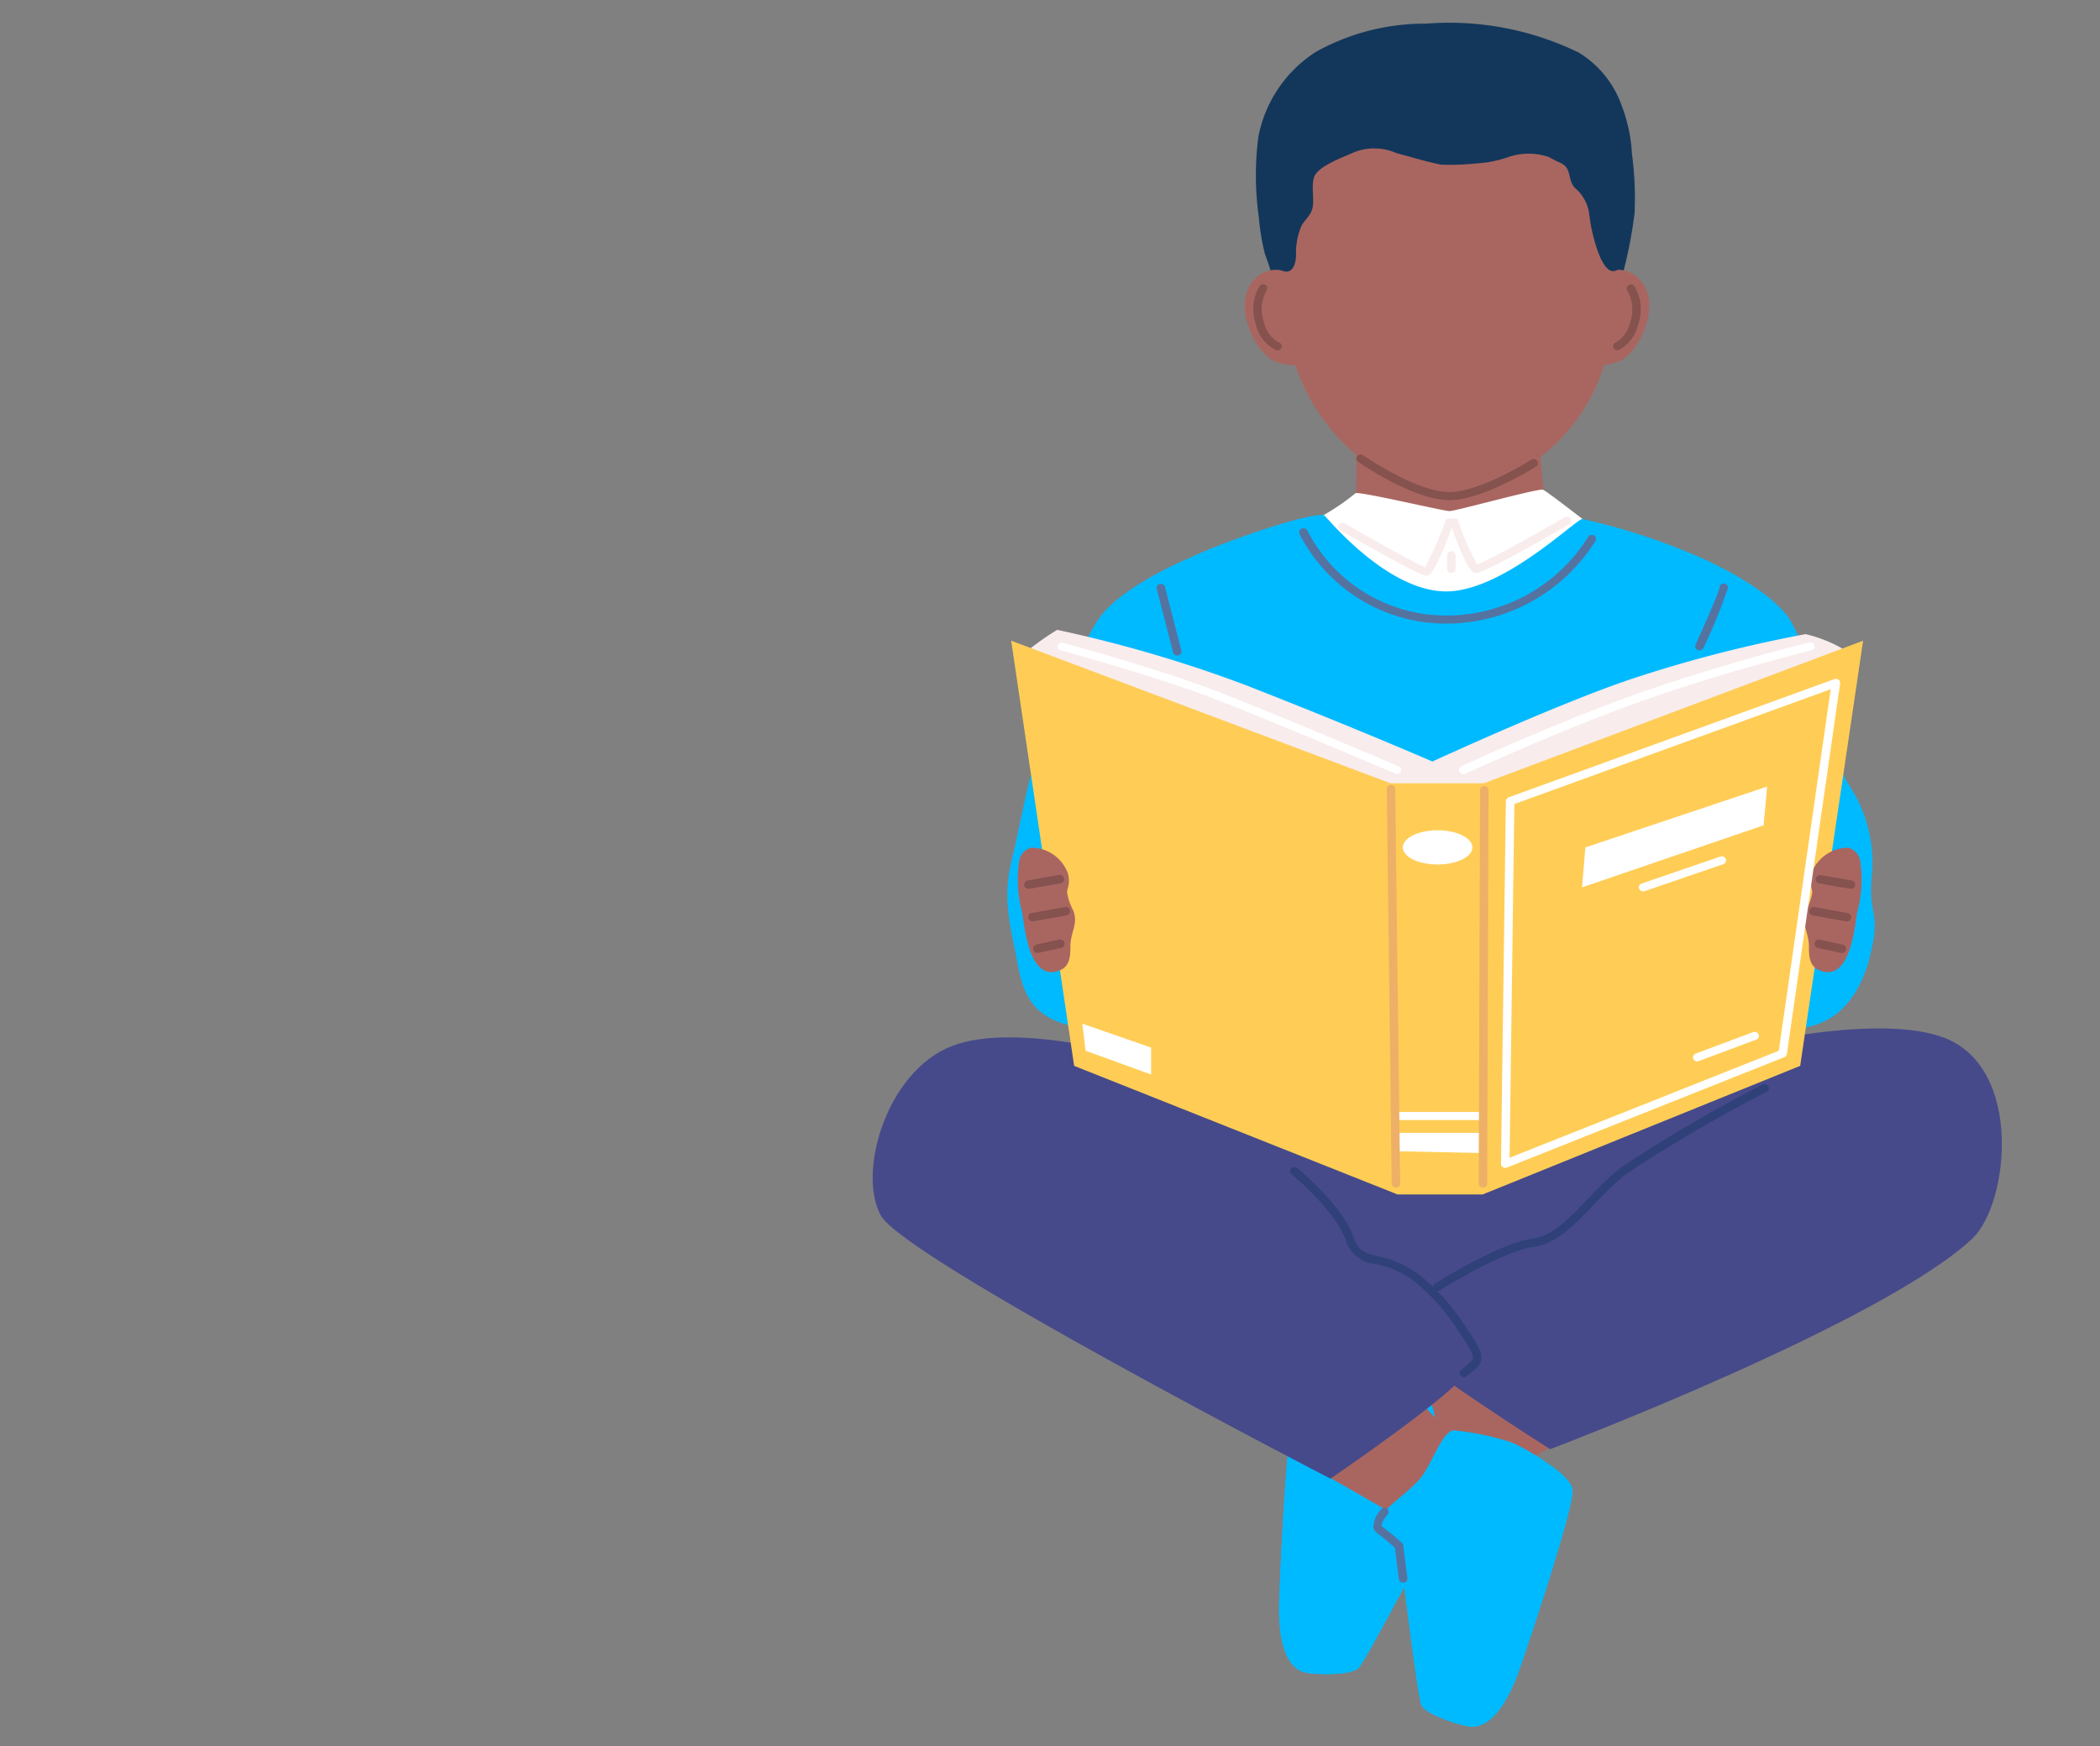 <svg xmlns="http://www.w3.org/2000/svg" xmlns:xlink="http://www.w3.org/1999/xlink" width="107" height="89" viewBox="0 0 107 89"><rect x="0" y="0" width="107" height="89" fill="#808080" stroke="none"/><defs><style>.a{fill:none;stroke:#707070;}.b{clip-path:url(#a);}.c{fill:#00baff;}.d{fill:#a96660;}.e{fill:#464a8a;}.f{fill:#13375b;}.g{fill:#85524e;}.h{fill:#fff;}.i{fill:#f8ecec;}.j{fill:#ffcd56;}.k{fill:#85524f;}.l{fill:#2f4178;}.m{fill:#5573a1;}.n{fill:#edb066;}</style><clipPath id="a"><rect class="a" width="107" height="89" transform="translate(721 2378)"/></clipPath></defs><g class="b" transform="translate(-721 -2378)"><g transform="translate(668.757 1957.669)"><g transform="translate(96.709 421.521)"><path class="c" d="M2168.391,1139.2s3.094,1.354,4.272,2.9,2.414,7.508,3.092,8.535a7.148,7.148,0,0,1,1.234,4.663c-.2,2.01.367,1.818.033,3.564s-1.189,3.853-3.478,4.234-4.6,1.387-5.557-.145a26.044,26.044,0,0,1-2.348-8.275C2165.62,1152.957,2168.391,1139.2,2168.391,1139.2Z" transform="translate(-2126.075 -1111.914)"/><path class="c" d="M2013.966,1139.39s-3.11,1.315-4.312,2.855-2.238,5.45-2.923,6.471-1.018,3.4-1.666,6.122c-.462,1.969,0,3.321.311,5.07s.842,2.916,3.125,3.324,4.584,1.441,5.56-.078a26.057,26.057,0,0,0,2.454-8.248C2016.555,1153.184,2013.966,1139.39,2013.966,1139.39Z" transform="translate(-1998.01 -1112.067)"/><path class="d" d="M2114.223,1340.292l-3.868,2.213-2.5-1.564-.384-2.423,5.837-6.188Z" transform="translate(-2079.739 -1267.69)"/><path class="c" d="M2072.956,1369.179c.115-3.126.406-8.717.755-9.3a2.85,2.85,0,0,1,1.424-.756,11.935,11.935,0,0,1,2.32-.471,14.275,14.275,0,0,1,2.883.349c.674.028.54,1.792.813,2.752s2.073,1.573,1.844,2.076-1.649,1.4-1.649,1.4-1.538,2.468-2.614,4.448c-.814,1.506-1.573,2.873-1.734,3.04-.374.387-2.118.345-2.662.245S2072.829,1372.3,2072.956,1369.179Z" transform="translate(-2052.237 -1288.905)"/><path class="c" d="M2072.956,1371.217c.117-3.125.406-8.717.755-9.3a2.837,2.837,0,0,1,1.423-.757c.057,1.971-.205,10.751-.205,10.751l3.8-.194c-.814,1.5-1.572,2.872-1.735,3.038-.373.387-2.118.345-2.661.246S2072.829,1374.343,2072.956,1371.217Z" transform="translate(-2052.237 -1290.943)"/><path class="d" d="M2083.75,1346.963l3.867,2.215,2.5-1.565.384-2.423-5.837-6.19Z" transform="translate(-2060.844 -1273.07)"/><path class="c" d="M2105.339,1380.831c1.016-2.975,2.75-8.316,2.627-8.988-.057-.316-.5-.753-1.07-1.174a11.51,11.51,0,0,0-2.01-1.195,13.9,13.9,0,0,0-2.834-.606c-.643-.191-1.152,1.507-1.751,2.321s-2.187,1.741-2.153,2.289.982,1.258.982,1.258.3,2.472.6,4.693c.223,1.681.445,3.21.539,3.419.2.483,1.867,1.009,2.416,1.095S2104.325,1383.8,2105.339,1380.831Z" transform="translate(-2072.313 -1297.149)"/><path class="c" d="M2111.57,1388.4c1.017-2.975,2.75-8.317,2.627-8.988-.056-.315-.5-.752-1.069-1.175-.76,1.834-3.662,10.171-3.662,10.171l-3.5-1.408c.222,1.681.446,3.21.538,3.42.2.483,1.868,1.01,2.415,1.094S2110.556,1391.377,2111.57,1388.4Z" transform="translate(-2078.543 -1304.72)"/><path class="e" d="M1985.064,1266.425s-6.6-1.975-9.916-.659-4.8,6.437-3.59,8.63,22.908,13.409,22.908,13.409,6.81-4.663,6.81-5.38-1.424-2.6-2.8-4.4C1997.039,1276.136,1985.064,1266.425,1985.064,1266.425Z" transform="translate(-1971.141 -1213.636)"/><path class="e" d="M2120.107,1263.859s6.905-1.678,10.258-.442c4.118,1.52,3.338,8.51,1.488,10.251-4.6,4.328-21.513,10.736-21.513,10.736s-7.79-4.927-7.79-5.644,1.754-1.089,4.364-2.391C2109.082,1275.284,2120.107,1263.859,2120.107,1263.859Z" transform="translate(-2075.821 -1211.74)"/><path class="e" d="M2043.264,1262s-.228,10.5,1.583,12.149,10.375,2.867,13.905,2.725,10.767-1.29,11.825-2.225.9-11.411.9-11.411Z" transform="translate(-2028.586 -1210.963)"/><path class="f" d="M2085.713,1002.3a5.174,5.174,0,0,0-2.178-2.684,15.048,15.048,0,0,0-7.79-1.476,11.387,11.387,0,0,0-5.613,1.441,6.619,6.619,0,0,0-2.928,4.341,15.337,15.337,0,0,0,.026,4.085,11.764,11.764,0,0,0,.31,1.87,12.16,12.16,0,0,1,.538,1.816c.027.358.408.433.787.461,1.262.089,2.537.013,3.8.12,2.393.193,4.677.8,7.045,1.139,1.593.23,3.722.34,5.086-.665a2.952,2.952,0,0,0,.949-1.741,23.442,23.442,0,0,0,.629-3.193,16.788,16.788,0,0,0-.131-3.027A8.148,8.148,0,0,0,2085.713,1002.3Z" transform="translate(-2047.556 -998.124)"/><path class="d" d="M2149.221,1063.228a1.468,1.468,0,0,1,1.8.358c1.107,1.135.053,3.582-.99,4.11a2.742,2.742,0,0,1-2.157.03Z" transform="translate(-2111.923 -1050.504)"/><path class="g" d="M2156.8,1070.271a.213.213,0,0,1-.191-.164.2.2,0,0,1,.108-.223,1.51,1.51,0,0,0,.749-1.035,1.915,1.915,0,0,0-.142-1.623.2.2,0,0,1,.063-.272.225.225,0,0,1,.29.034,2.3,2.3,0,0,1,.2,1.971,1.932,1.932,0,0,1-1,1.306A.216.216,0,0,1,2156.8,1070.271Z" transform="translate(-2118.877 -1053.611)"/><path class="d" d="M2066.617,1063.228a1.47,1.47,0,0,0-1.8.358c-1.108,1.135-.053,3.582.992,4.11a2.734,2.734,0,0,0,2.154.03Z" transform="translate(-2045.39 -1050.504)"/><path class="g" d="M2067.744,1070.23a.222.222,0,0,1-.083-.016,1.928,1.928,0,0,1-1-1.305,2.316,2.316,0,0,1,.2-1.971.226.226,0,0,1,.291-.034.2.2,0,0,1,.063.272,1.905,1.905,0,0,0-.142,1.622,1.536,1.536,0,0,0,.75,1.037.2.2,0,0,1-.083.395Z" transform="translate(-2047.137 -1053.571)"/><path class="d" d="M2090.15,1024.823a9.389,9.389,0,0,1-3.486,7.077,7.424,7.424,0,0,1-9.309.218,10.144,10.144,0,0,1-3.556-5.5c-.719-2.147-.717-10.162-.125-10.406,0,0,3.363-3.12,4.2-3.4s5.735.665,7.427.5,2.663.727,4.228,2.276S2090.312,1022.906,2090.15,1024.823Z" transform="translate(-2052.476 -1009.931)"/><path class="d" d="M2074.531,1100.234s.13,3.365.012,4.018-4.474,2.572-4.474,2.572l9.067,6.82,9.672-6.708s-4.448-2.154-4.651-2.652a35.781,35.781,0,0,1-.271-4.284Z" transform="translate(-2049.946 -1080.296)"/><path class="g" d="M2097.047,1114.045c-1.83,0-4.524-1.866-4.638-1.946a.2.2,0,0,1,.032-.369.23.23,0,0,1,.225.036c.026.019,2.7,1.866,4.38,1.866,1.556,0,4.155-1.634,4.182-1.652a.225.225,0,0,1,.29.065.2.2,0,0,1-.05.28C2101.357,1112.394,2098.736,1114.045,2097.047,1114.045Z" transform="translate(-2067.659 -1089.745)"/><path class="f" d="M2087.825,1016a6.154,6.154,0,0,0-1.26-3.491c-.984-1.106-2.472-1.2-3.878-1.4-.83-.118-1.625-.377-2.44-.532a12.784,12.784,0,0,0-2.562-.194q-1.348.032-2.684.194a5.065,5.065,0,0,0-2.1.526,7.216,7.216,0,0,0-2.987,3.4c-.563,1.636-.157,3.41-.278,5.1a.206.206,0,0,0-.021-.06c-.07-.17-.362-.1-.293.075.37.919,1.5,1.681,1.591.238a3.452,3.452,0,0,1,.285-1.547c.183-.318.449-.5.545-.857.123-.477-.1-1.3.135-1.708.3-.516,1.442-.914,1.973-1.16a2.809,2.809,0,0,1,2.2.046c.747.193,1.5.433,2.258.58a12.766,12.766,0,0,0,1.745-.06,5.915,5.915,0,0,0,1.626-.311,3.206,3.206,0,0,1,2.114-.019,6.737,6.737,0,0,0,.61.309c.57.273.327.824.706,1.259a2.056,2.056,0,0,1,.722,1.23c.049.34.091.68.172,1.017s.6,2.667,1.425,1.818c.346-.354.327-1.126.379-1.584A12.513,12.513,0,0,0,2087.825,1016Z" transform="translate(-2049.341 -1008.008)"/><path class="h" d="M2082.386,1122.38a12.008,12.008,0,0,0,1.765-1.192c.021-.166,4.476.9,4.8.9s4.544-1.172,4.761-1.089,2.481,1.854,2.481,1.854-5.256,5.956-5.96,5.837-8.094-4.933-8.094-4.933Z" transform="translate(-2059.562 -1097.232)"/><path class="c" d="M2049.916,1127.711c.37.4,3.254,3.8,6.122,3.849s6.57-3.589,6.99-3.692a32.387,32.387,0,0,1,6.165,2.029c1.056.561,1.535,15.365,1.627,16.466s-13.183,7.387-14.047,7.292-15.663-4.686-15.663-4.686.407-17.817.957-18.535S2049.545,1127.307,2049.916,1127.711Z" transform="translate(-2026.878 -1102.61)"/><path class="i" d="M2092.224,1131.505c-.107,0-.563-.12-4.392-2.322a.2.2,0,0,1-.075-.282.23.23,0,0,1,.3-.069c1.708.986,3.645,2.059,4.1,2.243a16.061,16.061,0,0,0,1.034-2.349.212.212,0,0,1,.111-.119.237.237,0,0,1,.166-.008.2.2,0,0,1,.131.263c-.975,2.609-1.219,2.634-1.364,2.646Z" transform="translate(-2064.014 -1103.354)"/><path class="i" d="M2117.116,1131.014h-.03c-.119-.016-.432-.068-1.278-2.514a.207.207,0,0,1,.139-.261.222.222,0,0,1,.166.011.211.211,0,0,1,.107.12,11.77,11.77,0,0,0,.952,2.213c.454-.151,2.589-1.318,4.464-2.4a.224.224,0,0,1,.3.07.2.2,0,0,1-.074.283C2117.855,1130.848,2117.264,1131.014,2117.116,1131.014ZM2117.207,1130.628ZM2117.116,1130.606Z" transform="translate(-2086.374 -1103.006)"/><path class="i" d="M2115.241,1138.329a.211.211,0,0,1-.216-.2v-.671a.2.2,0,0,1,.1-.2.227.227,0,0,1,.231,0,.2.2,0,0,1,.1.2v.671A.213.213,0,0,1,2115.241,1138.329Z" transform="translate(-2085.758 -1110.322)"/><path class="i" d="M2009,1159.151a13.213,13.213,0,0,1,1.7-1.221,67.2,67.2,0,0,1,9.561,2.8c5.449,2.127,9.559,3.909,9.559,3.909s6.605-3.048,10.333-4.269a67.752,67.752,0,0,1,8.68-2.222,7.105,7.105,0,0,1,2.15.9s-8.34,6.136-8.675,6.277-17.8,2.477-17.971,2.477S2009,1159.151,2009,1159.151Z" transform="translate(-2001.3 -1127.021)"/><path class="j" d="M2005.83,1160.79l19.326,7.266.348,20.949-16.466-6.548Z" transform="translate(-1998.774 -1129.328)"/><path class="j" d="M2143.371,1160.79l-19.325,7.266-.046,20.949,16.165-6.548Z" transform="translate(-2092.907 -1129.328)"/><path class="j" d="M2088.572,1198.36h4.756s5.043,1.741,5.288,2.415,2.646,7.7,2.131,9.284-7.467,9.255-7.467,9.255h-4.364s-3.476-4.855-3.476-5S2088.572,1198.36,2088.572,1198.36Z" transform="translate(-2062.19 -1159.631)"/><path class="h" d="M2118.193,1167.937a.213.213,0,0,1-.2-.159.2.2,0,0,1,.1-.227c.05-.024,4.973-2.31,9.251-3.8s8.456-2.514,8.5-2.514a.217.217,0,0,1,.264.149.2.2,0,0,1-.022.156.219.219,0,0,1-.133.094c-.043.012-4.2,1.02-8.455,2.515s-9.153,3.762-9.211,3.785A.235.235,0,0,1,2118.193,1167.937Z" transform="translate(-2088.117 -1129.681)"/><path class="h" d="M2034.79,1167.987a.237.237,0,0,1-.089-.017c-.06-.027-6.075-2.586-9.1-3.768s-7.952-2.515-8-2.526a.2.2,0,0,1-.1-.237.217.217,0,0,1,.22-.149c.051.014,5,1.354,8.045,2.542s9.058,3.746,9.117,3.771a.2.2,0,0,1,.105.223.212.212,0,0,1-.193.163Z" transform="translate(-2008.06 -1129.73)"/><path class="d" d="M2206.737,1215.263a2,2,0,0,0-1.851,1.282,1.386,1.386,0,0,0-.059.512c.013.169.092.327.092.492a2.934,2.934,0,0,1-.321.925c-.249.688.144,1.1.152,1.808,0,.5,0,1.036.586,1.25,1.5.553,1.739-2.153,1.868-2.952a6.429,6.429,0,0,0,.154-2.654A.83.83,0,0,0,2206.737,1215.263Z" transform="translate(-2157.046 -1173.252)"/><path class="d" d="M2007.455,1215.926a6.38,6.38,0,0,0,.155,2.654c.128.8.366,3.5,1.867,2.952.58-.213.58-.745.587-1.25,0-.71.406-1.12.151-1.808a2.928,2.928,0,0,1-.319-.925c0-.165.077-.323.089-.492a1.366,1.366,0,0,0-.059-.512,1.991,1.991,0,0,0-1.851-1.282A.829.829,0,0,0,2007.455,1215.926Z" transform="translate(-1999.99 -1173.252)"/><g transform="translate(7.722 43.396)"><path class="k" d="M2209.157,1223.771h-.036l-1.575-.275a.218.218,0,0,1-.179-.25.22.22,0,0,1,.252-.177l1.578.275a.22.22,0,0,1,.14.089.226.226,0,0,1,.035.161A.218.218,0,0,1,2209.157,1223.771Z" transform="translate(-2167.037 -1223.058)"/><path class="k" d="M2207.654,1231.8h-.037l-1.7-.308a.217.217,0,0,1,.077-.426l1.7.307a.215.215,0,0,1-.041.429Z" transform="translate(-2165.754 -1229.43)"/><path class="k" d="M2208.508,1239.918h-.048l-1.168-.254a.217.217,0,1,1,.091-.424l1.171.255a.218.218,0,0,1-.047.429Z" transform="translate(-2166.841 -1235.938)"/><path class="k" d="M2009.317,1223.737a.218.218,0,0,1-.036-.432l1.576-.274a.217.217,0,0,1,.258.292.215.215,0,0,1-.185.135l-1.576.275Z" transform="translate(-2009.104 -1223.023)"/><path class="k" d="M2010.341,1231.792a.216.216,0,0,1-.039-.43l1.7-.306a.218.218,0,0,1,.077.427l-1.7.306Z" transform="translate(-2009.908 -1229.421)"/><path class="k" d="M2011.555,1239.895a.218.218,0,0,1-.047-.43l1.171-.254a.216.216,0,1,1,.092.423l-1.169.254Z" transform="translate(-2010.886 -1235.914)"/></g><path class="l" d="M2084.556,1310.17a.228.228,0,0,1-.159-.065.2.2,0,0,1,0-.292c.091-.081.179-.151.258-.215.333-.271.425-.342.286-.669a5.122,5.122,0,0,0-.489-.832l-.151-.221a10.314,10.314,0,0,0-2.271-2.582,4.84,4.84,0,0,0-1.969-.89,1.743,1.743,0,0,1-1.548-1.242c-.478-1.435-2.729-3.327-2.752-3.345a.2.2,0,0,1-.02-.29.224.224,0,0,1,.305-.02c.1.081,2.365,1.987,2.88,3.532.241.72.6.806,1.243.968a5.242,5.242,0,0,1,2.131.967,10.793,10.793,0,0,1,2.37,2.687l.143.216a5.387,5.387,0,0,1,.533.9c.252.6-.07.861-.406,1.136-.077.062-.156.126-.243.193A.227.227,0,0,1,2084.556,1310.17Z" transform="translate(-2054.422 -1241.175)"/><path class="l" d="M2111.8,1288.173a.221.221,0,0,1-.181-.091.2.2,0,0,1,.061-.286c.137-.085,3.332-2.084,4.974-2.28.976-.116,1.876-1.054,2.83-2.047a16.966,16.966,0,0,1,1.628-1.559,72.05,72.05,0,0,1,7.277-4.254.224.224,0,0,1,.269.1.2.2,0,0,1-.065.265,75.272,75.272,0,0,0-7.208,4.217,16.92,16.92,0,0,0-1.593,1.522c-1.017,1.05-1.959,2.042-3.1,2.176-1.541.193-4.753,2.2-4.786,2.216A.225.225,0,0,1,2111.8,1288.173Z" transform="translate(-2083.02 -1223.58)"/><path class="m" d="M2098.009,1393.078a.216.216,0,0,1-.216-.182l-.2-1.594a10.55,10.55,0,0,0-.9-.748.457.457,0,0,1-.2-.323,1.438,1.438,0,0,1,.407-.9.224.224,0,0,1,.3-.022.2.2,0,0,1,.023.29c-.134.15-.326.44-.306.58a.037.037,0,0,0,.022.037,11.543,11.543,0,0,1,1.017.839l.056.052.218,1.741a.207.207,0,0,1-.046.153.219.219,0,0,1-.146.075Z" transform="translate(-2070.985 -1313.609)"/><path class="m" d="M2043.281,1149.474a.218.218,0,0,1-.2-.157l-.837-3.253a.208.208,0,0,1,.163-.232.22.22,0,0,1,.258.134l.837,3.253a.207.207,0,0,1-.158.25A.254.254,0,0,1,2043.281,1149.474Z" transform="translate(-2027.776 -1117.258)"/><path class="m" d="M2177.406,1149.149a.228.228,0,0,1-.185-.092.2.2,0,0,1-.02-.2c.492-1.088,1.2-2.707,1.221-2.918a.192.192,0,0,1,.064-.142.212.212,0,0,1,.153-.051.215.215,0,0,1,.216.212,26.58,26.58,0,0,1-1.256,3.07A.218.218,0,0,1,2177.406,1149.149Z" transform="translate(-2135.272 -1117.195)"/><path class="m" d="M2085.419,1136a8.39,8.39,0,0,1-7.438-4.572.207.207,0,0,1,.119-.275.225.225,0,0,1,.289.112,7.942,7.942,0,0,0,7.037,4.323,8.506,8.506,0,0,0,7.259-4,.223.223,0,0,1,.293-.086.2.2,0,0,1,.09.279A8.97,8.97,0,0,1,2085.419,1136Z" transform="translate(-2056.237 -1105.409)"/><path class="h" d="M2107.484,1211.612c0,.483-.793.872-1.772.872s-1.772-.387-1.772-.872.794-.872,1.772-.872S2107.484,1211.13,2107.484,1211.612Z" transform="translate(-2076.928 -1169.617)"/><path class="h" d="M2101.717,1290.47h4.431l.007,1.028-4.564-.094Z" transform="translate(-2075.056 -1233.926)"/><rect class="h" width="4.475" height="0.412" transform="translate(26.618 55.478)"/><path class="n" d="M2123.154,1219.529h0a.217.217,0,0,1-.152-.061.191.191,0,0,1-.062-.146l.069-20.057a.211.211,0,0,1,.216-.205h0a.212.212,0,0,1,.217.207l-.069,20.057A.211.211,0,0,1,2123.154,1219.529Z" transform="translate(-2092.063 -1160.195)"/><path class="n" d="M2100.377,1219.287a.213.213,0,0,1-.217-.2l-.25-20.115a.2.2,0,0,1,.06-.146.219.219,0,0,1,.153-.062h0a.214.214,0,0,1,.219.206l.25,20.114a.2.2,0,0,1-.061.146A.222.222,0,0,1,2100.377,1219.287Z" transform="translate(-2073.717 -1159.954)"/><path class="h" d="M2023.809,1263.081l-.169-1.381,3.507,1.219v1.373Z" transform="translate(-2012.961 -1210.721)"/><path class="h" d="M2163.262,1219.393a.214.214,0,0,1-.2-.136.2.2,0,0,1,.131-.265l4.01-1.373a.219.219,0,0,1,.276.124.2.2,0,0,1-.13.263l-4.01,1.376A.292.292,0,0,1,2163.262,1219.393Z" transform="translate(-2124.01 -1175.156)"/><path class="h" d="M2128.748,1195.772a.221.221,0,0,1-.156-.061.2.2,0,0,1-.062-.148l.247-18.48a.209.209,0,0,1,.139-.193l16.6-6.027a.231.231,0,0,1,.213.031.2.2,0,0,1,.08.189l-2.712,18.885a.208.208,0,0,1-.134.162l-14.133,5.625A.253.253,0,0,1,2128.748,1195.772Zm.462-18.542-.243,18.026,13.717-5.454,2.644-18.424Z" transform="translate(-2096.516 -1137.443)"/><path class="h" d="M2149,1202.329l-.171,2.036,9.253-3.162.177-1.973Z" transform="translate(-2112.687 -1160.333)"/><path class="h" d="M2176.839,1265.37a.214.214,0,0,1-.21-.168.206.206,0,0,1,.131-.23l2.924-1.093a.228.228,0,0,1,.167,0,.212.212,0,0,1,.115.113.2.2,0,0,1-.123.267l-2.924,1.093A.244.244,0,0,1,2176.839,1265.37Z" transform="translate(-2134.828 -1212.467)"/></g></g></g></svg>